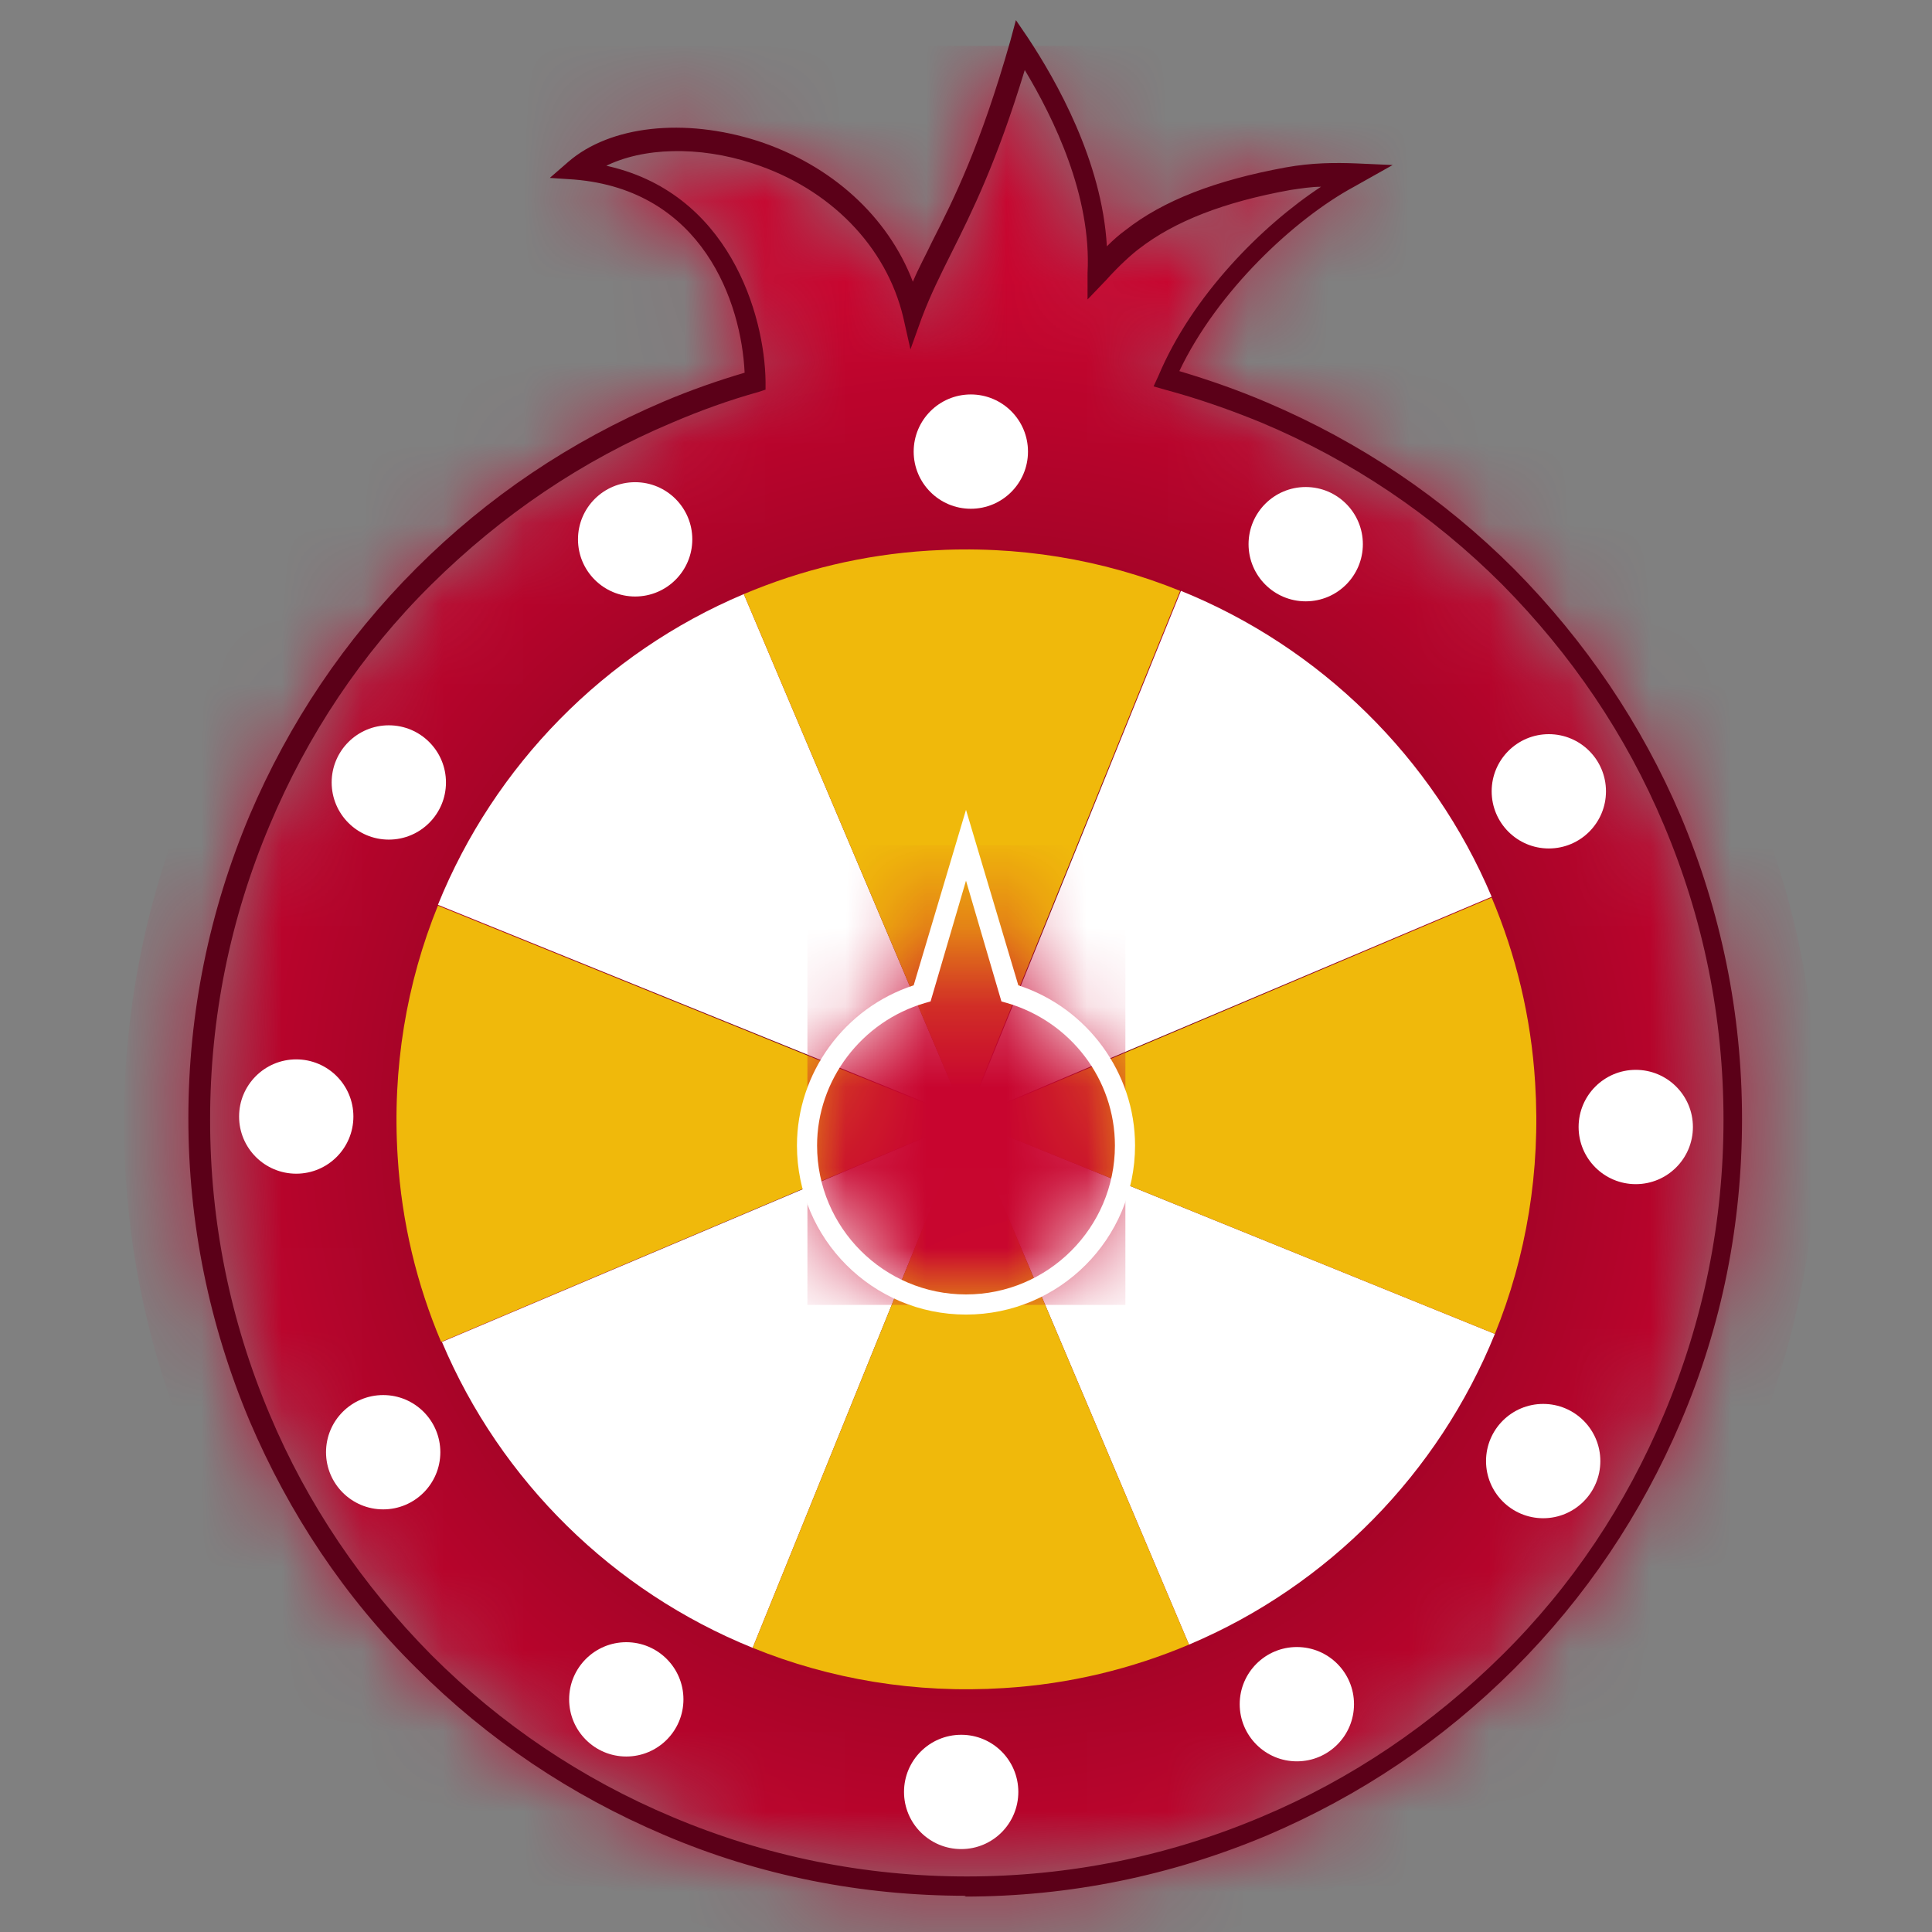 <svg width="24" height="24" viewBox="0 0 24 24" fill="none" xmlns="http://www.w3.org/2000/svg">
<rect x="0" y="0" width="24" height="24" fill="#808080" stroke="none"/>
<mask id="mask0_8567_24664" style="mask-type:luminance" maskUnits="userSpaceOnUse" x="2" y="0" width="20" height="24">
<path d="M20.78 10.2C20.3 9.07 19.61 8.05 18.74 7.17C17.87 6.3 16.85 5.61 15.71 5.13C15.31 4.96 14.91 4.82 14.5 4.71C14.95 3.64 15.97 2.66 16.78 2.23C16.81 2.22 16.84 2.2 16.86 2.18C16.57 2.17 16.31 2.17 16 2.23C15.32 2.36 14.6 2.57 14.06 2.99C13.96 3.07 13.8 3.21 13.63 3.39C13.67 2.41 13.19 1.36 12.67 0.57C12.09 2.55 11.63 3.05 11.32 3.9C10.85 1.87 8.17 1.24 7.14 2.13C8.85 2.27 9.37 3.82 9.38 4.74C9.01 4.85 8.65 4.97 8.29 5.12C7.16 5.6 6.14 6.29 5.26 7.16C4.39 8.03 3.7 9.05 3.22 10.19C2.72 11.36 2.47 12.61 2.47 13.9C2.47 15.19 2.72 16.43 3.22 17.61C3.7 18.74 4.39 19.76 5.26 20.64C6.13 21.51 7.15 22.2 8.29 22.68C9.46 23.18 10.71 23.43 12 23.43C13.29 23.43 14.53 23.18 15.71 22.68C16.84 22.2 17.86 21.51 18.74 20.64C19.61 19.77 20.3 18.75 20.78 17.61C21.28 16.44 21.53 15.19 21.53 13.9C21.53 12.61 21.28 11.37 20.78 10.19V10.2Z" fill="white"/>
</mask>
<g mask="url(#mask0_8567_24664)">
<path d="M21.53 0.57H2.48V23.43H21.53V0.57Z" fill="#C8052F"/>
<path d="M12.06 24.46C17.87 24.46 22.58 19.75 22.58 13.94C22.58 8.13 17.87 3.42 12.06 3.42C6.25 3.42 1.54 8.13 1.54 13.94C1.54 19.75 6.25 24.46 12.06 24.46Z" fill="#C8052F"/>
<path d="M12.06 24.36C17.814 24.36 22.48 19.695 22.48 13.94C22.48 8.185 17.814 3.52 12.06 3.52C6.305 3.52 1.64 8.185 1.64 13.94C1.64 19.695 6.305 24.36 12.06 24.36Z" fill="#C7052F"/>
<path d="M12.06 24.27C17.766 24.27 22.39 19.645 22.39 13.94C22.39 8.235 17.766 3.61 12.06 3.61C6.355 3.61 1.73 8.235 1.73 13.94C1.73 19.645 6.355 24.27 12.06 24.27Z" fill="#C6052F"/>
<path d="M12.06 24.17C17.71 24.17 22.29 19.59 22.29 13.94C22.29 8.29 17.71 3.71 12.06 3.71C6.41 3.71 1.83 8.29 1.83 13.94C1.83 19.59 6.41 24.17 12.06 24.17Z" fill="#C6052E"/>
<path d="M12.06 24.07C17.654 24.07 22.19 19.535 22.19 13.94C22.19 8.345 17.654 3.81 12.06 3.81C6.465 3.81 1.93 8.345 1.93 13.94C1.93 19.535 6.465 24.07 12.06 24.07Z" fill="#C5052E"/>
<path d="M12.06 23.98C17.605 23.98 22.101 19.485 22.101 13.94C22.101 8.395 17.605 3.9 12.06 3.9C6.516 3.9 2.021 8.395 2.021 13.94C2.021 19.485 6.516 23.98 12.06 23.98Z" fill="#C4052E"/>
<path d="M12.06 23.88C17.55 23.88 22 19.43 22 13.94C22 8.45 17.55 4 12.06 4C6.57 4 2.12 8.45 2.12 13.94C2.12 19.43 6.57 23.88 12.06 23.88Z" fill="#C3052E"/>
<path d="M12.06 23.78C17.494 23.78 21.9 19.375 21.9 13.94C21.9 8.506 17.494 4.1 12.06 4.1C6.625 4.1 2.22 8.506 2.22 13.94C2.22 19.375 6.625 23.78 12.06 23.78Z" fill="#C2052E"/>
<path d="M12.06 23.69C17.444 23.69 21.81 19.325 21.81 13.94C21.81 8.555 17.444 4.19 12.06 4.19C6.675 4.19 2.31 8.555 2.31 13.94C2.31 19.325 6.675 23.69 12.06 23.69Z" fill="#C1052E"/>
<path d="M12.06 23.59C17.39 23.59 21.71 19.27 21.71 13.94C21.71 8.61 17.39 4.29 12.06 4.29C6.731 4.29 2.41 8.61 2.41 13.94C2.41 19.27 6.731 23.59 12.06 23.59Z" fill="#C0052D"/>
<path d="M12.06 23.49C17.334 23.49 21.61 19.214 21.61 13.94C21.61 8.666 17.334 4.39 12.06 4.39C6.785 4.39 2.51 8.666 2.51 13.94C2.51 19.214 6.785 23.49 12.06 23.49Z" fill="#BF052D"/>
<path d="M12.06 23.4C17.284 23.4 21.52 19.165 21.52 13.94C21.52 8.715 17.284 4.48 12.06 4.48C6.835 4.48 2.6 8.715 2.6 13.94C2.6 19.165 6.835 23.4 12.06 23.4Z" fill="#BE052D"/>
<path d="M12.06 23.3C17.23 23.3 21.42 19.109 21.42 13.94C21.42 8.771 17.23 4.58 12.06 4.58C6.891 4.58 2.7 8.771 2.7 13.94C2.7 19.109 6.891 23.3 12.06 23.3Z" fill="#BD052D"/>
<path d="M12.06 23.21C17.18 23.21 21.33 19.06 21.33 13.94C21.33 8.82 17.18 4.67 12.06 4.67C6.94 4.67 2.79 8.82 2.79 13.94C2.79 19.06 6.94 23.21 12.06 23.21Z" fill="#BC042D"/>
<path d="M12.06 23.11C17.124 23.11 21.23 19.004 21.23 13.94C21.23 8.876 17.124 4.77 12.06 4.77C6.995 4.77 2.89 8.876 2.89 13.94C2.89 19.004 6.995 23.11 12.06 23.11Z" fill="#BB042C"/>
<path d="M12.06 23.01C17.07 23.01 21.13 18.949 21.13 13.94C21.13 8.931 17.07 4.87 12.06 4.87C7.051 4.87 2.99 8.931 2.99 13.94C2.99 18.949 7.051 23.01 12.06 23.01Z" fill="#BB042C"/>
<path d="M12.06 22.92C17.02 22.92 21.04 18.899 21.04 13.94C21.04 8.98 17.02 4.96 12.06 4.96C7.101 4.96 3.08 8.98 3.08 13.94C3.08 18.899 7.101 22.92 12.06 22.92Z" fill="#BA042C"/>
<path d="M12.06 22.82C16.964 22.82 20.94 18.844 20.94 13.94C20.94 9.036 16.964 5.06 12.06 5.06C7.155 5.06 3.18 9.036 3.18 13.94C3.18 18.844 7.155 22.82 12.06 22.82Z" fill="#B9042C"/>
<path d="M12.06 22.72C16.909 22.72 20.84 18.789 20.84 13.94C20.84 9.091 16.909 5.16 12.06 5.16C7.211 5.16 3.28 9.091 3.28 13.94C3.28 18.789 7.211 22.72 12.06 22.72Z" fill="#B8042C"/>
<path d="M12.06 22.63C16.86 22.63 20.75 18.739 20.75 13.94C20.75 9.141 16.86 5.25 12.06 5.25C7.261 5.25 3.37 9.141 3.37 13.94C3.37 18.739 7.261 22.63 12.06 22.63Z" fill="#B7042B"/>
<path d="M12.06 22.53C16.804 22.53 20.65 18.684 20.65 13.94C20.65 9.196 16.804 5.35 12.06 5.35C7.316 5.35 3.47 9.196 3.47 13.94C3.47 18.684 7.316 22.53 12.06 22.53Z" fill="#B6042B"/>
<path d="M12.06 22.43C16.749 22.43 20.55 18.629 20.55 13.94C20.55 9.251 16.749 5.45 12.06 5.45C7.371 5.45 3.57 9.251 3.57 13.94C3.57 18.629 7.371 22.43 12.06 22.43Z" fill="#B5042B"/>
<path d="M12.06 22.34C16.699 22.34 20.46 18.579 20.46 13.94C20.46 9.301 16.699 5.54 12.06 5.54C7.421 5.54 3.66 9.301 3.66 13.94C3.66 18.579 7.421 22.34 12.06 22.34Z" fill="#B4042B"/>
<path d="M12.06 22.24C16.644 22.24 20.36 18.524 20.36 13.94C20.36 9.356 16.644 5.64 12.06 5.64C7.476 5.64 3.76 9.356 3.76 13.94C3.76 18.524 7.476 22.24 12.06 22.24Z" fill="#B3042B"/>
<path d="M12.06 22.14C16.589 22.14 20.26 18.469 20.26 13.94C20.26 9.411 16.589 5.74 12.06 5.74C7.532 5.74 3.86 9.411 3.86 13.94C3.86 18.469 7.532 22.14 12.06 22.14Z" fill="#B2042A"/>
<path d="M12.06 22.05C16.539 22.05 20.17 18.419 20.17 13.94C20.17 9.461 16.539 5.83 12.06 5.83C7.581 5.83 3.95 9.461 3.95 13.94C3.95 18.419 7.581 22.05 12.06 22.05Z" fill="#B1042A"/>
<path d="M12.06 21.95C16.484 21.95 20.07 18.364 20.07 13.94C20.07 9.516 16.484 5.93 12.06 5.93C7.636 5.93 4.05 9.516 4.05 13.94C4.05 18.364 7.636 21.95 12.06 21.95Z" fill="#B0042A"/>
<path d="M12.06 21.85C16.429 21.85 19.97 18.309 19.97 13.94C19.97 9.571 16.429 6.03 12.06 6.03C7.692 6.03 4.15 9.571 4.15 13.94C4.15 18.309 7.692 21.85 12.06 21.85Z" fill="#AF042A"/>
<path d="M12.06 21.76C16.379 21.76 19.88 18.259 19.88 13.94C19.88 9.621 16.379 6.12 12.06 6.12C7.741 6.12 4.24 9.621 4.24 13.94C4.24 18.259 7.741 21.76 12.06 21.76Z" fill="#AE0429"/>
<path d="M12.06 21.66C16.323 21.66 19.78 18.204 19.78 13.94C19.78 9.676 16.323 6.22 12.06 6.22C7.796 6.22 4.34 9.676 4.34 13.94C4.34 18.204 7.796 21.66 12.06 21.66Z" fill="#AD0429"/>
<path d="M12.06 21.56C16.269 21.56 19.68 18.148 19.68 13.94C19.68 9.732 16.269 6.32 12.06 6.32C7.852 6.32 4.44 9.732 4.44 13.94C4.44 18.148 7.852 21.56 12.06 21.56Z" fill="#AC0429"/>
<path d="M12.06 21.47C16.219 21.47 19.59 18.099 19.59 13.94C19.59 9.781 16.219 6.41 12.06 6.41C7.902 6.41 4.53 9.781 4.53 13.94C4.53 18.099 7.902 21.47 12.06 21.47Z" fill="#AB0429"/>
<path d="M12.06 21.37C16.163 21.37 19.49 18.044 19.49 13.94C19.49 9.837 16.163 6.51 12.06 6.51C7.956 6.51 4.63 9.837 4.63 13.94C4.63 18.044 7.956 21.37 12.06 21.37Z" fill="#AA0429"/>
<path d="M12.06 21.28C16.113 21.28 19.4 17.994 19.4 13.94C19.4 9.886 16.113 6.6 12.06 6.6C8.006 6.6 4.72 9.886 4.72 13.94C4.72 17.994 8.006 21.28 12.06 21.28Z" fill="#A90428"/>
<path d="M12.06 21.18C16.059 21.18 19.3 17.939 19.3 13.94C19.3 9.941 16.059 6.7 12.06 6.7C8.062 6.7 4.82 9.941 4.82 13.94C4.82 17.939 8.062 21.18 12.06 21.18Z" fill="#A80428"/>
<path d="M12.06 21.08C16.003 21.08 19.2 17.883 19.2 13.94C19.2 9.997 16.003 6.8 12.06 6.8C8.117 6.8 4.92 9.997 4.92 13.94C4.92 17.883 8.117 21.08 12.06 21.08Z" fill="#A70328"/>
<path d="M12.06 20.99C15.953 20.99 19.11 17.834 19.11 13.94C19.11 10.046 15.953 6.89 12.06 6.89C8.166 6.89 5.01 10.046 5.01 13.94C5.01 17.834 8.166 20.99 12.06 20.99Z" fill="#A60328"/>
<path d="M12.06 20.89C15.899 20.89 19.01 17.778 19.01 13.94C19.01 10.102 15.899 6.99 12.06 6.99C8.222 6.99 5.11 10.102 5.11 13.94C5.11 17.778 8.222 20.89 12.06 20.89Z" fill="#A50328"/>
<path d="M12.06 20.79C15.843 20.79 18.91 17.723 18.91 13.94C18.91 10.157 15.843 7.09 12.06 7.09C8.277 7.09 5.21 10.157 5.21 13.94C5.21 17.723 8.277 20.79 12.06 20.79Z" fill="#A40327"/>
<path d="M12.06 20.7C15.793 20.7 18.82 17.673 18.82 13.94C18.82 10.207 15.793 7.18 12.06 7.18C8.326 7.18 5.3 10.207 5.3 13.94C5.3 17.673 8.326 20.7 12.06 20.7Z" fill="#A30327"/>
<path d="M12.06 20.6C15.739 20.6 18.72 17.618 18.72 13.94C18.72 10.262 15.739 7.28 12.06 7.28C8.382 7.28 5.4 10.262 5.4 13.94C5.4 17.618 8.382 20.6 12.06 20.6Z" fill="#A20327"/>
<path d="M12.06 20.5C15.683 20.5 18.62 17.563 18.62 13.94C18.62 10.317 15.683 7.38 12.06 7.38C8.437 7.38 5.5 10.317 5.5 13.94C5.5 17.563 8.437 20.5 12.06 20.5Z" fill="#A10327"/>
<path d="M12.06 20.41C15.633 20.41 18.53 17.513 18.53 13.94C18.53 10.367 15.633 7.47 12.06 7.47C8.487 7.47 5.59 10.367 5.59 13.94C5.59 17.513 8.487 20.41 12.06 20.41Z" fill="#A00327"/>
<path d="M12.06 20.31C15.579 20.31 18.43 17.458 18.43 13.94C18.43 10.422 15.579 7.57 12.06 7.57C8.542 7.57 5.69 10.422 5.69 13.94C5.69 17.458 8.542 20.31 12.06 20.31Z" fill="#9F0326"/>
<path d="M12.06 20.21C15.523 20.21 18.33 17.403 18.33 13.94C18.33 10.477 15.523 7.67 12.06 7.67C8.597 7.67 5.79 10.477 5.79 13.94C5.79 17.403 8.597 20.21 12.06 20.21Z" fill="#9E0326"/>
<path d="M12.06 20.12C15.473 20.12 18.24 17.353 18.24 13.94C18.24 10.527 15.473 7.76 12.06 7.76C8.647 7.76 5.88 10.527 5.88 13.94C5.88 17.353 8.647 20.12 12.06 20.12Z" fill="#9D0326"/>
<path d="M12.06 20.02C15.418 20.02 18.14 17.298 18.14 13.94C18.14 10.582 15.418 7.86 12.06 7.86C8.703 7.86 5.98 10.582 5.98 13.94C5.98 17.298 8.703 20.02 12.06 20.02Z" fill="#9C0326"/>
<path d="M12.06 19.92C15.363 19.92 18.04 17.243 18.04 13.94C18.04 10.637 15.363 7.96 12.06 7.96C8.757 7.96 6.08 10.637 6.08 13.94C6.08 17.243 8.757 19.92 12.06 19.92Z" fill="#9B0325"/>
<path d="M12.06 19.83C15.313 19.83 17.95 17.193 17.95 13.94C17.95 10.687 15.313 8.05 12.06 8.05C8.807 8.05 6.17 10.687 6.17 13.94C6.17 17.193 8.807 19.83 12.06 19.83Z" fill="#9A0325"/>
<path d="M12.06 19.73C15.258 19.73 17.851 17.138 17.851 13.94C17.851 10.742 15.258 8.15 12.06 8.15C8.863 8.15 6.271 10.742 6.271 13.94C6.271 17.138 8.863 19.73 12.06 19.73Z" fill="#990325"/>
<path d="M12.06 19.63C15.203 19.63 17.75 17.082 17.75 13.94C17.75 10.797 15.203 8.25 12.06 8.25C8.918 8.25 6.37 10.797 6.37 13.94C6.37 17.082 8.918 19.63 12.06 19.63Z" fill="#980325"/>
<path d="M12.06 19.54C15.153 19.54 17.66 17.033 17.66 13.94C17.66 10.847 15.153 8.34 12.06 8.34C8.967 8.34 6.46 10.847 6.46 13.94C6.46 17.033 8.967 19.54 12.06 19.54Z" fill="#970325"/>
<path d="M12.06 19.44C15.097 19.44 17.56 16.978 17.56 13.94C17.56 10.902 15.097 8.44 12.06 8.44C9.022 8.44 6.56 10.902 6.56 13.94C6.56 16.978 9.022 19.44 12.06 19.44Z" fill="#960324"/>
<path d="M12.06 19.34C15.043 19.34 17.46 16.922 17.46 13.94C17.46 10.958 15.043 8.54 12.06 8.54C9.078 8.54 6.66 10.958 6.66 13.94C6.66 16.922 9.078 19.34 12.06 19.34Z" fill="#950324"/>
<path d="M12.06 19.25C14.993 19.25 17.37 16.873 17.37 13.94C17.37 11.007 14.993 8.63 12.06 8.63C9.127 8.63 6.75 11.007 6.75 13.94C6.75 16.873 9.127 19.25 12.06 19.25Z" fill="#940324"/>
<path d="M12.06 19.15C14.937 19.15 17.27 16.817 17.27 13.94C17.27 11.063 14.937 8.73 12.06 8.73C9.182 8.73 6.85 11.063 6.85 13.94C6.85 16.817 9.182 19.15 12.06 19.15Z" fill="#930324"/>
<path d="M12.06 19.06C14.888 19.06 17.18 16.768 17.18 13.94C17.18 11.112 14.888 8.82 12.06 8.82C9.233 8.82 6.94 11.112 6.94 13.94C6.94 16.768 9.233 19.06 12.06 19.06Z" fill="#920324"/>
<path d="M12.06 18.96C14.832 18.96 17.08 16.712 17.08 13.94C17.08 11.168 14.832 8.92 12.06 8.92C9.288 8.92 7.04 11.168 7.04 13.94C7.04 16.712 9.288 18.96 12.06 18.96Z" fill="#910223"/>
<path d="M12.06 18.86C14.777 18.86 16.98 16.657 16.98 13.94C16.98 11.223 14.777 9.02 12.06 9.02C9.342 9.02 7.14 11.223 7.14 13.94C7.14 16.657 9.342 18.86 12.06 18.86Z" fill="#900223"/>
<path d="M12.06 18.77C14.728 18.77 16.89 16.608 16.89 13.94C16.89 11.273 14.728 9.11 12.06 9.11C9.393 9.11 7.23 11.273 7.23 13.94C7.23 16.608 9.393 18.77 12.06 18.77Z" fill="#8F0223"/>
<path d="M12.06 18.67C14.672 18.67 16.79 16.552 16.79 13.94C16.79 11.328 14.672 9.21 12.06 9.21C9.448 9.21 7.33 11.328 7.33 13.94C7.33 16.552 9.448 18.67 12.06 18.67Z" fill="#8E0223"/>
<path d="M12.06 18.57C14.617 18.57 16.69 16.497 16.69 13.94C16.69 11.383 14.617 9.31 12.06 9.31C9.503 9.31 7.43 11.383 7.43 13.94C7.43 16.497 9.503 18.57 12.06 18.57Z" fill="#8C0222"/>
<path d="M12.06 18.48C14.568 18.48 16.601 16.447 16.601 13.94C16.601 11.433 14.568 9.4 12.06 9.4C9.553 9.4 7.521 11.433 7.521 13.94C7.521 16.447 9.553 18.48 12.06 18.48Z" fill="#8B0222"/>
<path d="M12.06 18.38C14.512 18.38 16.5 16.392 16.5 13.94C16.5 11.488 14.512 9.5 12.06 9.5C9.608 9.5 7.62 11.488 7.62 13.94C7.62 16.392 9.608 18.38 12.06 18.38Z" fill="#8A0222"/>
<path d="M12.06 18.28C14.457 18.28 16.4 16.337 16.4 13.94C16.4 11.543 14.457 9.6 12.06 9.6C9.663 9.6 7.72 11.543 7.72 13.94C7.72 16.337 9.663 18.28 12.06 18.28Z" fill="#890222"/>
<path d="M12.06 18.19C14.407 18.19 16.31 16.287 16.31 13.94C16.31 11.593 14.407 9.69 12.06 9.69C9.712 9.69 7.81 11.593 7.81 13.94C7.81 16.287 9.712 18.19 12.06 18.19Z" fill="#880222"/>
<path d="M12.06 18.09C14.352 18.09 16.21 16.232 16.21 13.94C16.21 11.648 14.352 9.79 12.06 9.79C9.768 9.79 7.91 11.648 7.91 13.94C7.91 16.232 9.768 18.09 12.06 18.09Z" fill="#870221"/>
<path d="M12.06 17.99C14.296 17.99 16.11 16.177 16.11 13.94C16.11 11.703 14.296 9.89 12.06 9.89C9.823 9.89 8.01 11.703 8.01 13.94C8.01 16.177 9.823 17.99 12.06 17.99Z" fill="#860221"/>
<path d="M12.06 17.9C14.247 17.9 16.02 16.127 16.02 13.94C16.02 11.753 14.247 9.98 12.06 9.98C9.873 9.98 8.1 11.753 8.1 13.94C8.1 16.127 9.873 17.9 12.06 17.9Z" fill="#850221"/>
<path d="M12.06 17.8C14.192 17.8 15.92 16.072 15.92 13.94C15.92 11.808 14.192 10.08 12.06 10.08C9.928 10.08 8.2 11.808 8.2 13.94C8.2 16.072 9.928 17.8 12.06 17.8Z" fill="#840221"/>
<path d="M12.06 17.7C14.136 17.7 15.82 16.017 15.82 13.94C15.82 11.863 14.136 10.18 12.06 10.18C9.983 10.18 8.3 11.863 8.3 13.94C8.3 16.017 9.983 17.7 12.06 17.7Z" fill="#830220"/>
<path d="M12.06 17.61C14.086 17.61 15.73 15.967 15.73 13.94C15.73 11.913 14.086 10.27 12.06 10.27C10.033 10.27 8.39 11.913 8.39 13.94C8.39 15.967 10.033 17.61 12.06 17.61Z" fill="#820220"/>
<path d="M12.06 17.51C14.032 17.51 15.63 15.912 15.63 13.94C15.63 11.968 14.032 10.37 12.06 10.37C10.089 10.37 8.49 11.968 8.49 13.94C8.49 15.912 10.089 17.51 12.06 17.51Z" fill="#810220"/>
<path d="M12.06 17.41C13.976 17.41 15.53 15.856 15.53 13.94C15.53 12.024 13.976 10.47 12.06 10.47C10.143 10.47 8.59 12.024 8.59 13.94C8.59 15.856 10.143 17.41 12.06 17.41Z" fill="#800220"/>
<path d="M12.06 17.32C13.926 17.32 15.44 15.807 15.44 13.94C15.44 12.073 13.926 10.56 12.06 10.56C10.193 10.56 8.68 12.073 8.68 13.94C8.68 15.807 10.193 17.32 12.06 17.32Z" fill="#7F0220"/>
<path d="M12.06 17.22C13.872 17.22 15.34 15.752 15.34 13.94C15.34 12.129 13.872 10.66 12.06 10.66C10.249 10.66 8.78 12.129 8.78 13.94C8.78 15.752 10.249 17.22 12.06 17.22Z" fill="#7E021F"/>
<path d="M12.06 17.12C13.816 17.12 15.24 15.696 15.24 13.94C15.24 12.184 13.816 10.76 12.06 10.76C10.304 10.76 8.88 12.184 8.88 13.94C8.88 15.696 10.304 17.12 12.06 17.12Z" fill="#7D021F"/>
<path d="M12.06 17.03C13.766 17.03 15.15 15.647 15.15 13.94C15.15 12.233 13.766 10.85 12.06 10.85C10.353 10.85 8.97 12.233 8.97 13.94C8.97 15.647 10.353 17.03 12.06 17.03Z" fill="#7C021F"/>
<path d="M12.06 16.93C13.712 16.93 15.05 15.591 15.05 13.94C15.05 12.289 13.712 10.95 12.06 10.95C10.409 10.95 9.07 12.289 9.07 13.94C9.07 15.591 10.409 16.93 12.06 16.93Z" fill="#7B011F"/>
<path d="M12.06 16.84C13.662 16.84 14.96 15.542 14.96 13.94C14.96 12.338 13.662 11.04 12.06 11.04C10.459 11.04 9.16 12.338 9.16 13.94C9.16 15.542 10.459 16.84 12.06 16.84Z" fill="#7A011E"/>
<path d="M12.06 16.74C13.606 16.74 14.86 15.486 14.86 13.94C14.86 12.394 13.606 11.14 12.06 11.14C10.513 11.14 9.26 12.394 9.26 13.94C9.26 15.486 10.513 16.74 12.06 16.74Z" fill="#79011E"/>
<path d="M12.06 16.64C13.552 16.64 14.76 15.431 14.76 13.94C14.76 12.449 13.552 11.24 12.06 11.24C10.569 11.24 9.36 12.449 9.36 13.94C9.36 15.431 10.569 16.64 12.06 16.64Z" fill="#78011E"/>
<path d="M12.06 16.55C13.502 16.55 14.67 15.382 14.67 13.94C14.67 12.498 13.502 11.33 12.06 11.33C10.619 11.33 9.45 12.498 9.45 13.94C9.45 15.382 10.619 16.55 12.06 16.55Z" fill="#77011E"/>
<path d="M12.06 16.45C13.446 16.45 14.57 15.326 14.57 13.94C14.57 12.554 13.446 11.43 12.06 11.43C10.674 11.43 9.55 12.554 9.55 13.94C9.55 15.326 10.674 16.45 12.06 16.45Z" fill="#76011E"/>
<path d="M12.06 16.35C13.391 16.35 14.47 15.271 14.47 13.94C14.47 12.609 13.391 11.53 12.06 11.53C10.729 11.53 9.65 12.609 9.65 13.94C9.65 15.271 10.729 16.35 12.06 16.35Z" fill="#74011D"/>
<path d="M12.06 16.26C13.341 16.26 14.38 15.221 14.38 13.94C14.38 12.659 13.341 11.62 12.06 11.62C10.779 11.62 9.74 12.659 9.74 13.94C9.74 15.221 10.779 16.26 12.06 16.26Z" fill="#73011D"/>
<path d="M12.06 16.16C13.286 16.16 14.28 15.166 14.28 13.94C14.28 12.714 13.286 11.72 12.06 11.72C10.834 11.72 9.84 12.714 9.84 13.94C9.84 15.166 10.834 16.16 12.06 16.16Z" fill="#72011D"/>
<path d="M12.06 16.06C13.231 16.06 14.18 15.111 14.18 13.94C14.18 12.769 13.231 11.82 12.06 11.82C10.89 11.82 9.94 12.769 9.94 13.94C9.94 15.111 10.89 16.06 12.06 16.06Z" fill="#71011D"/>
<path d="M12.06 15.97C13.181 15.97 14.09 15.061 14.09 13.94C14.09 12.819 13.181 11.91 12.06 11.91C10.939 11.91 10.03 12.819 10.03 13.94C10.03 15.061 10.939 15.97 12.06 15.97Z" fill="#70011C"/>
<path d="M12.06 15.87C13.126 15.87 13.99 15.006 13.99 13.94C13.99 12.874 13.126 12.01 12.06 12.01C10.994 12.01 10.13 12.874 10.13 13.94C10.13 15.006 10.994 15.87 12.06 15.87Z" fill="#6F011C"/>
<path d="M12.06 15.77C13.071 15.77 13.89 14.951 13.89 13.94C13.89 12.929 13.071 12.11 12.06 12.11C11.05 12.11 10.23 12.929 10.23 13.94C10.23 14.951 11.05 15.77 12.06 15.77Z" fill="#6E011C"/>
<path d="M12.06 15.68C13.021 15.68 13.8 14.901 13.8 13.94C13.8 12.979 13.021 12.2 12.06 12.2C11.099 12.2 10.32 12.979 10.32 13.94C10.32 14.901 11.099 15.68 12.06 15.68Z" fill="#6D011C"/>
<path d="M12.06 15.58C12.966 15.58 13.7 14.846 13.7 13.94C13.7 13.034 12.966 12.3 12.06 12.3C11.154 12.3 10.42 13.034 10.42 13.94C10.42 14.846 11.154 15.58 12.06 15.58Z" fill="#6C011C"/>
<path d="M12.06 15.48C12.911 15.48 13.601 14.79 13.601 13.94C13.601 13.089 12.911 12.4 12.06 12.4C11.21 12.4 10.521 13.089 10.521 13.94C10.521 14.79 11.21 15.48 12.06 15.48Z" fill="#6B011B"/>
<path d="M12.06 15.39C12.861 15.39 13.51 14.741 13.51 13.94C13.51 13.139 12.861 12.49 12.06 12.49C11.259 12.49 10.61 13.139 10.61 13.94C10.61 14.741 11.259 15.39 12.06 15.39Z" fill="#6A011B"/>
<path d="M12.06 15.29C12.806 15.29 13.41 14.686 13.41 13.94C13.41 13.194 12.806 12.59 12.06 12.59C11.314 12.59 10.71 13.194 10.71 13.94C10.71 14.686 11.314 15.29 12.06 15.29Z" fill="#69011B"/>
<path d="M12.06 15.19C12.75 15.19 13.31 14.63 13.31 13.94C13.31 13.25 12.75 12.69 12.06 12.69C11.369 12.69 10.81 13.25 10.81 13.94C10.81 14.63 11.369 15.19 12.06 15.19Z" fill="#68011B"/>
<path d="M12.06 15.1C12.701 15.1 13.22 14.581 13.22 13.94C13.22 13.299 12.701 12.78 12.06 12.78C11.42 12.78 10.9 13.299 10.9 13.94C10.9 14.581 11.42 15.1 12.06 15.1Z" fill="#67011A"/>
<path d="M12.06 15C12.645 15 13.12 14.525 13.12 13.94C13.12 13.355 12.645 12.88 12.06 12.88C11.475 12.88 11 13.355 11 13.94C11 14.525 11.475 15 12.06 15Z" fill="#66001A"/>
<path d="M12.06 14.91C12.596 14.91 13.03 14.476 13.03 13.94C13.03 13.404 12.596 12.97 12.06 12.97C11.524 12.97 11.09 13.404 11.09 13.94C11.09 14.476 11.524 14.91 12.06 14.91Z" fill="#65001A"/>
<path d="M12.06 14.81C12.541 14.81 12.93 14.421 12.93 13.94C12.93 13.46 12.541 13.07 12.06 13.07C11.58 13.07 11.19 13.46 11.19 13.94C11.19 14.421 11.58 14.81 12.06 14.81Z" fill="#64001A"/>
<path d="M12.06 14.71C12.485 14.71 12.83 14.365 12.83 13.94C12.83 13.515 12.485 13.17 12.06 13.17C11.635 13.17 11.29 13.515 11.29 13.94C11.29 14.365 11.635 14.71 12.06 14.71Z" fill="#62001A"/>
<path d="M12.06 14.62C12.435 14.62 12.74 14.316 12.74 13.94C12.74 13.564 12.435 13.26 12.06 13.26C11.684 13.26 11.38 13.564 11.38 13.94C11.38 14.316 11.684 14.62 12.06 14.62Z" fill="#610019"/>
<path d="M12.06 14.52C12.381 14.52 12.64 14.26 12.64 13.94C12.64 13.62 12.381 13.36 12.06 13.36C11.74 13.36 11.48 13.62 11.48 13.94C11.48 14.26 11.74 14.52 12.06 14.52Z" fill="#600019"/>
<path d="M12.06 14.42C12.325 14.42 12.54 14.205 12.54 13.94C12.54 13.675 12.325 13.46 12.06 13.46C11.795 13.46 11.58 13.675 11.58 13.94C11.58 14.205 11.795 14.42 12.06 14.42Z" fill="#5F0019"/>
<path d="M12.06 14.33C12.275 14.33 12.45 14.155 12.45 13.94C12.45 13.725 12.275 13.55 12.06 13.55C11.845 13.55 11.67 13.725 11.67 13.94C11.67 14.155 11.845 14.33 12.06 14.33Z" fill="#5E0019"/>
<path d="M12.06 14.23C12.221 14.23 12.351 14.1 12.351 13.94C12.351 13.78 12.221 13.65 12.06 13.65C11.9 13.65 11.771 13.78 11.771 13.94C11.771 14.1 11.9 14.23 12.06 14.23Z" fill="#5D0018"/>
<path d="M12.06 14.13C12.165 14.13 12.25 14.045 12.25 13.94C12.25 13.835 12.165 13.75 12.06 13.75C11.955 13.75 11.87 13.835 11.87 13.94C11.87 14.045 11.955 14.13 12.06 14.13Z" fill="#5C0018"/>
<path d="M12.06 14.04C12.115 14.04 12.16 13.995 12.16 13.94C12.16 13.885 12.115 13.84 12.06 13.84C12.005 13.84 11.96 13.885 11.96 13.94C11.96 13.995 12.005 14.04 12.06 14.04Z" fill="#5B0018"/>
</g>
<path d="M12 23.55C10.7 23.55 9.43 23.3 8.24 22.79C7.09 22.3 6.06 21.61 5.17 20.72C4.28 19.84 3.59 18.8 3.1 17.65C2.6 16.46 2.34 15.2 2.34 13.89C2.34 12.58 2.6 11.32 3.1 10.13C3.59 8.98 4.28 7.95 5.17 7.06C6.06 6.17 7.09 5.48 8.24 4.99C8.57 4.85 8.91 4.73 9.25 4.63C9.21 3.76 8.73 2.36 7.13 2.23L6.83 2.21L7.06 2.01C7.58 1.56 8.5 1.46 9.41 1.75C10.33 2.05 11.03 2.69 11.34 3.5C11.41 3.33 11.5 3.17 11.58 3C11.85 2.47 12.18 1.81 12.55 0.51L12.62 0.25L12.77 0.47C13.12 1 13.69 2 13.75 3.06C13.83 2.98 13.91 2.91 13.98 2.86C14.45 2.49 15.1 2.24 15.97 2.08C16.3 2.02 16.59 2.02 16.85 2.03L17.3 2.05L16.82 2.32C16.08 2.72 15.12 3.62 14.65 4.61C15.02 4.72 15.39 4.85 15.74 5C16.89 5.49 17.92 6.18 18.81 7.07C19.69 7.96 20.39 8.99 20.88 10.14C21.38 11.33 21.64 12.59 21.64 13.9C21.64 15.21 21.39 16.47 20.88 17.66C20.39 18.81 19.7 19.84 18.81 20.73C17.92 21.62 16.89 22.31 15.74 22.8C14.55 23.3 13.29 23.56 11.98 23.56L12 23.55ZM7.49 2.05C9.06 2.37 9.5 3.92 9.51 4.74V4.84L9.42 4.87C9.06 4.97 8.7 5.1 8.35 5.25C7.23 5.72 6.23 6.4 5.36 7.26C4.49 8.12 3.82 9.13 3.35 10.25C2.86 11.41 2.61 12.64 2.61 13.91C2.61 15.18 2.86 16.41 3.35 17.57C3.82 18.69 4.5 19.69 5.36 20.56C6.22 21.42 7.23 22.1 8.35 22.57C9.51 23.06 10.74 23.31 12.01 23.31C13.28 23.31 14.51 23.06 15.67 22.57C16.79 22.1 17.79 21.42 18.66 20.56C19.53 19.7 20.2 18.69 20.67 17.57C21.16 16.41 21.41 15.18 21.41 13.91C21.41 12.64 21.16 11.41 20.67 10.25C20.2 9.13 19.52 8.13 18.66 7.26C17.8 6.4 16.79 5.72 15.67 5.25C15.28 5.09 14.88 4.95 14.47 4.84L14.33 4.8L14.39 4.67C14.81 3.67 15.68 2.8 16.41 2.32C16.29 2.32 16.17 2.34 16.03 2.36C15.2 2.51 14.59 2.75 14.15 3.09C14.07 3.15 13.91 3.29 13.74 3.48L13.51 3.72V3.39C13.56 2.43 13.09 1.47 12.73 0.87C12.38 2.02 12.07 2.64 11.82 3.14C11.68 3.42 11.56 3.66 11.45 3.95L11.31 4.34L11.22 3.94C11.01 3.06 10.31 2.34 9.35 2.03C8.68 1.81 7.98 1.83 7.51 2.07L7.49 2.05Z" fill="#5B0018"/>
<path d="M12 13.91L5.44 11.25C5.05 12.21 4.87 13.27 4.94 14.37C4.99 15.19 5.18 15.96 5.48 16.67L12 13.91Z" fill="#F0B90B"/>
<path d="M12.01 13.91L5.49 16.67C6.22 18.4 7.62 19.77 9.35 20.47L12.01 13.91Z" fill="white"/>
<path d="M12 13.9L9.24 7.38C7.51 8.11 6.14 9.51 5.44 11.24L12 13.9Z" fill="white"/>
<path d="M12 13.9L14.66 7.34C13.7 6.95 12.64 6.77 11.54 6.84C10.72 6.89 9.95 7.08 9.24 7.38L12 13.9Z" fill="#F0B90B"/>
<path d="M18.57 16.57L12.01 13.91L14.77 20.43C16.5 19.7 17.87 18.3 18.57 16.57Z" fill="white"/>
<path d="M12.01 13.91L9.35 20.47C10.31 20.86 11.37 21.04 12.47 20.97C13.29 20.92 14.06 20.73 14.77 20.43L12.01 13.91Z" fill="#F0B90B"/>
<path d="M12.01 13.9L18.53 11.14C17.8 9.41 16.4 8.04 14.67 7.34L12.01 13.9Z" fill="white"/>
<path d="M12.01 13.91L18.57 16.57C18.96 15.61 19.14 14.55 19.07 13.45C19.02 12.63 18.83 11.86 18.53 11.15L12.01 13.91Z" fill="#F0B90B"/>
<mask id="mask1_8567_24664" style="mask-type:luminance" maskUnits="userSpaceOnUse" x="10" y="10" width="4" height="7">
<path d="M12.54 12.34L12 10.5L11.46 12.34C10.64 12.58 10.03 13.33 10.03 14.23C10.03 15.32 10.91 16.2 12 16.2C13.09 16.2 13.97 15.32 13.97 14.23C13.97 13.33 13.36 12.58 12.54 12.34Z" fill="white"/>
</mask>
<g mask="url(#mask1_8567_24664)">
<path d="M13.98 10.5H10.03V16.21H13.98V10.5Z" fill="#C8052F"/>
</g>
<path d="M12 16.33C10.84 16.33 9.9 15.39 9.9 14.23C9.9 13.33 10.49 12.52 11.35 12.24L12 10.06L12.65 12.24C13.51 12.52 14.1 13.33 14.1 14.23C14.1 15.39 13.16 16.33 12 16.33ZM12 10.94L11.56 12.44L11.49 12.46C10.7 12.69 10.15 13.42 10.15 14.23C10.15 15.25 10.98 16.08 12 16.08C13.02 16.08 13.85 15.25 13.85 14.23C13.85 13.41 13.3 12.69 12.51 12.46L12.44 12.44L12 10.94Z" fill="white"/>
<path d="M7.78 21.82C8.172 21.82 8.49 21.502 8.49 21.11C8.49 20.718 8.172 20.4 7.78 20.4C7.388 20.4 7.07 20.718 7.07 21.11C7.07 21.502 7.388 21.82 7.78 21.82Z" fill="white"/>
<path d="M4.76 18.75C5.152 18.75 5.47 18.432 5.47 18.04C5.47 17.648 5.152 17.33 4.76 17.33C4.368 17.33 4.05 17.648 4.05 18.04C4.05 18.432 4.368 18.75 4.76 18.75Z" fill="white"/>
<path d="M3.68 14.58C4.072 14.58 4.39 14.262 4.39 13.87C4.39 13.478 4.072 13.16 3.68 13.16C3.288 13.16 2.97 13.478 2.97 13.87C2.97 14.262 3.288 14.58 3.68 14.58Z" fill="white"/>
<path d="M4.83 10.43C5.222 10.43 5.54 10.112 5.54 9.72C5.54 9.328 5.222 9.01 4.83 9.01C4.438 9.01 4.12 9.328 4.12 9.72C4.12 10.112 4.438 10.43 4.83 10.43Z" fill="white"/>
<path d="M7.89 7.41C8.282 7.41 8.6 7.092 8.6 6.7C8.6 6.308 8.282 5.99 7.89 5.99C7.498 5.99 7.18 6.308 7.18 6.7C7.18 7.092 7.498 7.41 7.89 7.41Z" fill="white"/>
<path d="M12.06 6.32C12.452 6.32 12.77 6.002 12.77 5.61C12.77 5.218 12.452 4.9 12.06 4.9C11.668 4.9 11.35 5.218 11.35 5.61C11.35 6.002 11.668 6.32 12.06 6.32Z" fill="white"/>
<path d="M16.22 7.47C16.612 7.47 16.93 7.152 16.93 6.76C16.93 6.368 16.612 6.05 16.22 6.05C15.828 6.05 15.51 6.368 15.51 6.76C15.51 7.152 15.828 7.47 16.22 7.47Z" fill="white"/>
<path d="M19.24 10.54C19.632 10.54 19.95 10.222 19.95 9.83C19.95 9.438 19.632 9.12 19.24 9.12C18.848 9.12 18.53 9.438 18.53 9.83C18.53 10.222 18.848 10.54 19.24 10.54Z" fill="white"/>
<path d="M20.32 14.71C20.712 14.71 21.03 14.392 21.03 14C21.03 13.608 20.712 13.29 20.32 13.29C19.928 13.29 19.61 13.608 19.61 14C19.61 14.392 19.928 14.71 20.32 14.71Z" fill="white"/>
<path d="M19.17 18.86C19.562 18.86 19.88 18.542 19.88 18.15C19.88 17.758 19.562 17.44 19.17 17.44C18.778 17.44 18.46 17.758 18.46 18.15C18.46 18.542 18.778 18.86 19.17 18.86Z" fill="white"/>
<path d="M16.11 21.88C16.503 21.88 16.82 21.562 16.82 21.17C16.82 20.778 16.503 20.46 16.11 20.46C15.718 20.46 15.4 20.778 15.4 21.17C15.4 21.562 15.718 21.88 16.11 21.88Z" fill="white"/>
<path d="M11.941 22.97C12.333 22.97 12.65 22.652 12.65 22.26C12.65 21.868 12.333 21.55 11.941 21.55C11.548 21.55 11.23 21.868 11.23 22.26C11.23 22.652 11.548 22.97 11.941 22.97Z" fill="white"/>
</svg>
